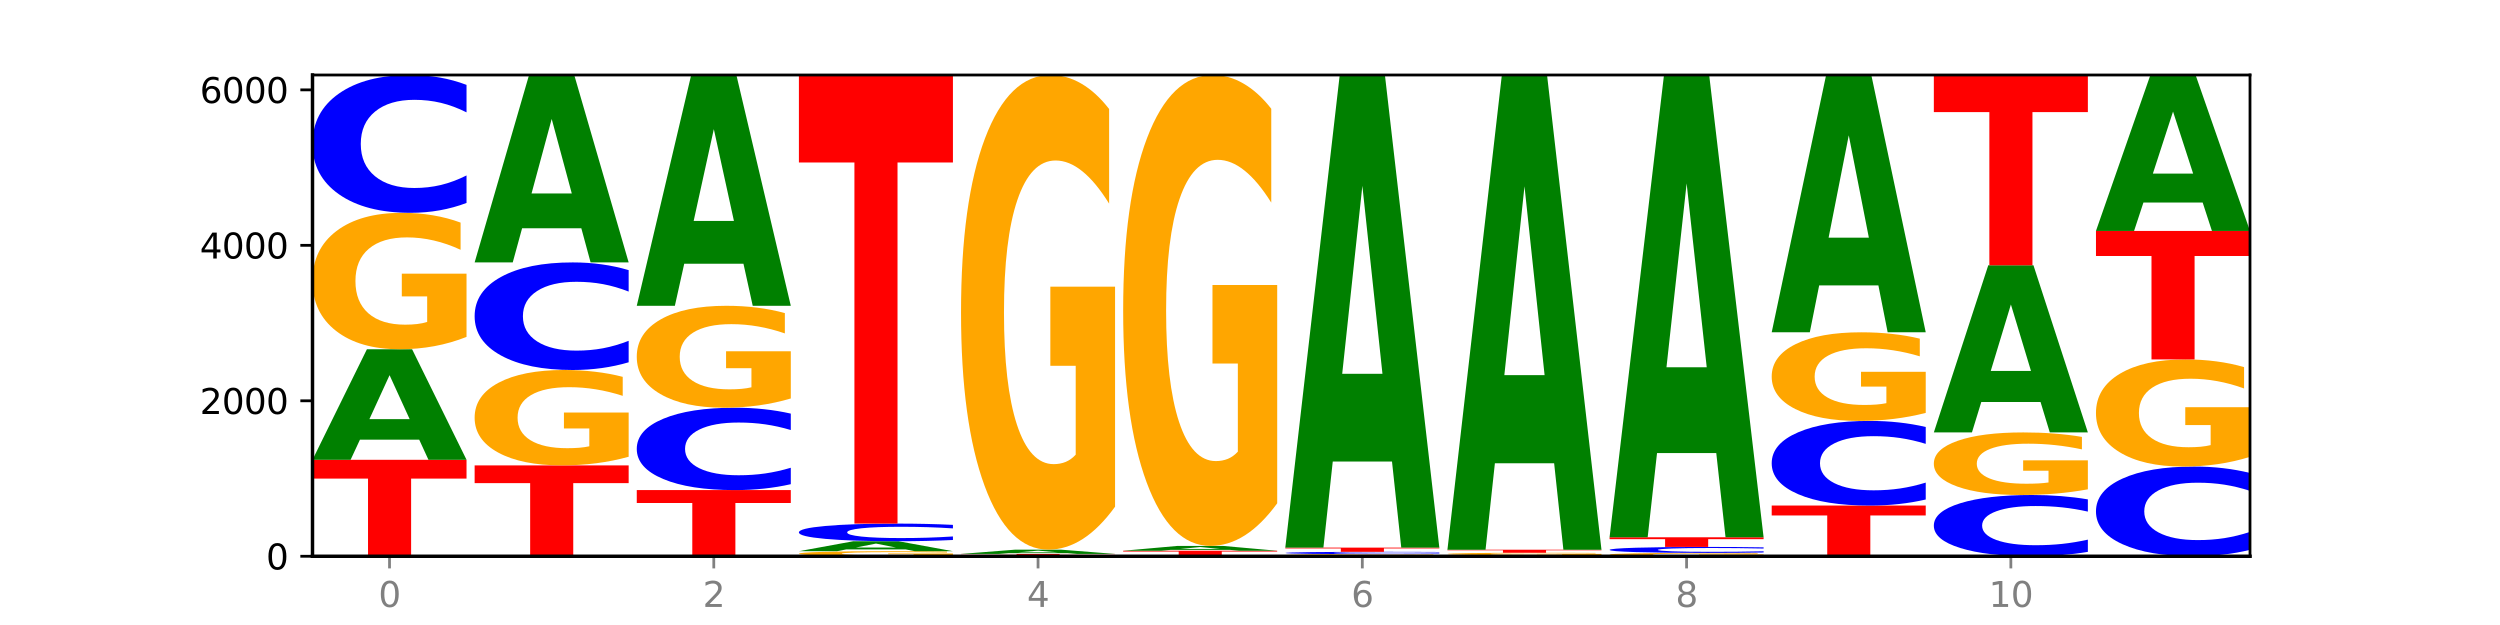 <?xml version="1.0" encoding="utf-8" standalone="no"?>
<!DOCTYPE svg PUBLIC "-//W3C//DTD SVG 1.1//EN"
  "http://www.w3.org/Graphics/SVG/1.1/DTD/svg11.dtd">
<svg xmlns:xlink="http://www.w3.org/1999/xlink" width="720pt" height="180pt" viewBox="0 0 720 180" xmlns="http://www.w3.org/2000/svg" version="1.1">
 <defs>
  <style type="text/css">*{stroke-linejoin: round; stroke-linecap: butt}</style>
 </defs>
 <g id="figure_1">
  <g id="patch_1">
   <path d="M 0 180 
L 720 180 
L 720 0 
L 0 0 
z
" style="fill: #ffffff"/>
  </g>
  <g id="axes_1">
   <g id="patch_2">
    <path d="M 90 160.2 
L 648 160.2 
L 648 21.6 
L 90 21.6 
z
" style="fill: #ffffff"/>
   </g>
   <g id="line2d_1">
    <path d="M 90 160.2 
L 648 160.2 
" clip-path="url(#p6121e934f6)" style="fill: none; stroke: #000000; stroke-width: 0.5; stroke-linecap: square"/>
   </g>
   <g id="patch_3">
    <path d="M 90 132.417 
L 134.36 132.417 
L 134.36 137.836 
L 118.401 137.836 
L 118.401 160.2 
L 105.99 160.2 
L 105.99 137.836 
L 90 137.836 
L 90 132.417 
z
" clip-path="url(#p6121e934f6)" style="fill: #ff0000"/>
   </g>
   <g id="patch_4">
    <path d="M 120.728 126.618 
L 103.668 126.618 
L 100.974 132.417 
L 90 132.417 
L 105.672 100.583 
L 118.687 100.583 
L 134.36 132.417 
L 123.395 132.417 
L 120.728 126.618 
z
M 106.389 120.71 
L 117.98 120.71 
L 112.194 108.047 
L 106.389 120.71 
z
" clip-path="url(#p6121e934f6)" style="fill: #008000"/>
   </g>
   <g id="patch_5">
    <path d="M 134.36 97.028 
Q 129.886 98.805 125.074 99.698 
Q 120.263 100.583 115.133 100.583 
Q 103.541 100.583 96.77 95.291 
Q 90 89.999 90 80.95 
Q 90 71.795 96.89 66.544 
Q 103.789 61.293 115.789 61.293 
Q 120.412 61.293 124.647 62.007 
Q 128.892 62.713 132.65 64.109 
L 132.65 71.941 
Q 128.773 70.147 124.935 69.263 
Q 121.098 68.37 117.24 68.37 
Q 110.102 68.37 106.235 71.633 
Q 102.367 74.887 102.367 80.95 
Q 102.367 86.956 106.096 90.235 
Q 109.824 93.505 116.684 93.505 
Q 118.553 93.505 120.153 93.319 
Q 121.754 93.124 123.026 92.718 
L 123.026 85.365 
L 115.719 85.365 
L 115.719 78.815 
L 134.36 78.815 
L 134.36 97.028 
z
" clip-path="url(#p6121e934f6)" style="fill: #ffa600"/>
   </g>
   <g id="patch_6">
    <path d="M 134.36 58.448 
Q 130.649 59.858 126.637 60.571 
Q 122.624 61.293 118.254 61.293 
Q 105.222 61.293 97.611 55.947 
Q 90 50.601 90 41.459 
Q 90 32.284 97.611 26.946 
Q 105.222 21.6 118.254 21.6 
Q 122.624 21.6 126.637 22.322 
Q 130.649 23.035 134.36 24.445 
L 134.36 32.357 
Q 130.616 30.488 126.983 29.619 
Q 123.351 28.75 119.339 28.75 
Q 112.141 28.75 108.017 32.136 
Q 103.904 35.514 103.904 41.459 
Q 103.904 47.379 108.017 50.765 
Q 112.141 54.143 119.339 54.143 
Q 123.351 54.143 126.983 53.274 
Q 130.616 52.397 134.36 50.527 
L 134.36 58.448 
z
" clip-path="url(#p6121e934f6)" style="fill: #0000ff"/>
   </g>
   <g id="patch_7">
    <path d="M 136.695 134.029 
L 181.054 134.029 
L 181.054 139.133 
L 165.095 139.133 
L 165.095 160.2 
L 152.685 160.2 
L 152.685 139.133 
L 136.695 139.133 
L 136.695 134.029 
z
" clip-path="url(#p6121e934f6)" style="fill: #ff0000"/>
   </g>
   <g id="patch_8">
    <path d="M 181.054 131.544 
Q 176.581 132.787 171.769 133.411 
Q 166.957 134.029 161.827 134.029 
Q 150.235 134.029 143.465 130.33 
Q 136.695 126.63 136.695 120.303 
Q 136.695 113.902 143.584 110.231 
Q 150.484 106.56 162.483 106.56 
Q 167.106 106.56 171.341 107.059 
Q 175.586 107.553 179.344 108.529 
L 179.344 114.005 
Q 175.467 112.751 171.63 112.132 
Q 167.792 111.508 163.935 111.508 
Q 156.797 111.508 152.929 113.789 
Q 149.062 116.064 149.062 120.303 
Q 149.062 124.502 152.79 126.794 
Q 156.518 129.081 163.378 129.081 
Q 165.247 129.081 166.848 128.951 
Q 168.448 128.815 169.721 128.531 
L 169.721 123.39 
L 162.414 123.39 
L 162.414 118.811 
L 181.054 118.811 
L 181.054 131.544 
z
" clip-path="url(#p6121e934f6)" style="fill: #ffa600"/>
   </g>
   <g id="patch_9">
    <path d="M 181.054 104.339 
Q 177.344 105.44 173.331 105.997 
Q 169.319 106.56 164.949 106.56 
Q 151.917 106.56 144.306 102.387 
Q 136.695 98.214 136.695 91.078 
Q 136.695 83.916 144.306 79.749 
Q 151.917 75.576 164.949 75.576 
Q 169.319 75.576 173.331 76.139 
Q 177.344 76.696 181.054 77.797 
L 181.054 83.973 
Q 177.31 82.514 173.678 81.835 
Q 170.045 81.157 166.033 81.157 
Q 158.835 81.157 154.711 83.8 
Q 150.598 86.437 150.598 91.078 
Q 150.598 95.699 154.711 98.342 
Q 158.835 100.979 166.033 100.979 
Q 170.045 100.979 173.678 100.3 
Q 177.31 99.616 181.054 98.156 
L 181.054 104.339 
z
" clip-path="url(#p6121e934f6)" style="fill: #0000ff"/>
   </g>
   <g id="patch_10">
    <path d="M 167.423 65.743 
L 150.363 65.743 
L 147.669 75.576 
L 136.695 75.576 
L 152.367 21.6 
L 165.382 21.6 
L 181.054 75.576 
L 170.089 75.576 
L 167.423 65.743 
z
M 153.083 55.725 
L 164.675 55.725 
L 158.888 34.255 
L 153.083 55.725 
z
" clip-path="url(#p6121e934f6)" style="fill: #008000"/>
   </g>
   <g id="patch_11">
    <path d="M 183.389 141.148 
L 227.749 141.148 
L 227.749 144.864 
L 211.79 144.864 
L 211.79 160.2 
L 199.379 160.2 
L 199.379 144.864 
L 183.389 144.864 
L 183.389 141.148 
z
" clip-path="url(#p6121e934f6)" style="fill: #ff0000"/>
   </g>
   <g id="patch_12">
    <path d="M 227.749 139.447 
Q 224.038 140.291 220.026 140.717 
Q 216.014 141.148 211.644 141.148 
Q 198.612 141.148 191 137.952 
Q 183.389 134.756 183.389 129.29 
Q 183.389 123.805 191 120.614 
Q 198.612 117.418 211.644 117.418 
Q 216.014 117.418 220.026 117.849 
Q 224.038 118.276 227.749 119.119 
L 227.749 123.849 
Q 224.005 122.732 220.372 122.212 
Q 216.74 121.692 212.728 121.692 
Q 205.53 121.692 201.406 123.717 
Q 197.293 125.736 197.293 129.29 
Q 197.293 132.83 201.406 134.854 
Q 205.53 136.874 212.728 136.874 
Q 216.74 136.874 220.372 136.354 
Q 224.005 135.83 227.749 134.712 
L 227.749 139.447 
z
" clip-path="url(#p6121e934f6)" style="fill: #0000ff"/>
   </g>
   <g id="patch_13">
    <path d="M 227.749 114.762 
Q 223.275 116.09 218.463 116.757 
Q 213.652 117.418 208.522 117.418 
Q 196.93 117.418 190.159 113.465 
Q 183.389 109.512 183.389 102.752 
Q 183.389 95.913 190.279 91.991 
Q 197.178 88.068 209.178 88.068 
Q 213.801 88.068 218.036 88.602 
Q 222.281 89.129 226.039 90.172 
L 226.039 96.022 
Q 222.162 94.682 218.324 94.022 
Q 214.487 93.355 210.629 93.355 
Q 203.491 93.355 199.624 95.792 
Q 195.757 98.223 195.757 102.752 
Q 195.757 107.238 199.485 109.688 
Q 203.213 112.131 210.073 112.131 
Q 211.942 112.131 213.542 111.992 
Q 215.143 111.846 216.415 111.543 
L 216.415 106.05 
L 209.108 106.05 
L 209.108 101.157 
L 227.749 101.157 
L 227.749 114.762 
z
" clip-path="url(#p6121e934f6)" style="fill: #ffa600"/>
   </g>
   <g id="patch_14">
    <path d="M 214.117 75.96 
L 197.057 75.96 
L 194.363 88.068 
L 183.389 88.068 
L 199.062 21.6 
L 212.077 21.6 
L 227.749 88.068 
L 216.784 88.068 
L 214.117 75.96 
z
M 199.778 63.623 
L 211.369 63.623 
L 205.583 37.184 
L 199.778 63.623 
z
" clip-path="url(#p6121e934f6)" style="fill: #008000"/>
   </g>
   <g id="patch_15">
    <path d="M 274.444 160.068 
Q 269.97 160.134 265.158 160.167 
Q 260.346 160.2 255.216 160.2 
Q 243.624 160.2 236.854 160.004 
Q 230.084 159.808 230.084 159.473 
Q 230.084 159.134 236.973 158.939 
Q 243.873 158.745 255.872 158.745 
Q 260.495 158.745 264.73 158.771 
Q 268.976 158.797 272.734 158.849 
L 272.734 159.139 
Q 268.856 159.073 265.019 159.04 
Q 261.181 159.007 257.324 159.007 
Q 250.186 159.007 246.318 159.128 
Q 242.451 159.248 242.451 159.473 
Q 242.451 159.695 246.179 159.817 
Q 249.907 159.938 256.767 159.938 
Q 258.636 159.938 260.237 159.931 
Q 261.837 159.924 263.11 159.909 
L 263.11 159.636 
L 255.803 159.636 
L 255.803 159.394 
L 274.444 159.394 
L 274.444 160.068 
z
" clip-path="url(#p6121e934f6)" style="fill: #ffa600"/>
   </g>
   <g id="patch_16">
    <path d="M 260.812 158.223 
L 243.752 158.223 
L 241.058 158.745 
L 230.084 158.745 
L 245.756 155.879 
L 258.771 155.879 
L 274.444 158.745 
L 263.478 158.745 
L 260.812 158.223 
z
M 246.473 157.691 
L 258.064 157.691 
L 252.277 156.551 
L 246.473 157.691 
z
" clip-path="url(#p6121e934f6)" style="fill: #008000"/>
   </g>
   <g id="patch_17">
    <path d="M 274.444 155.515 
Q 270.733 155.696 266.721 155.787 
Q 262.708 155.879 258.338 155.879 
Q 245.306 155.879 237.695 155.195 
Q 230.084 154.51 230.084 153.34 
Q 230.084 152.165 237.695 151.482 
Q 245.306 150.797 258.338 150.797 
Q 262.708 150.797 266.721 150.89 
Q 270.733 150.981 274.444 151.162 
L 274.444 152.175 
Q 270.699 151.935 267.067 151.824 
Q 263.435 151.713 259.422 151.713 
Q 252.224 151.713 248.1 152.146 
Q 243.987 152.579 243.987 153.34 
Q 243.987 154.098 248.1 154.531 
Q 252.224 154.964 259.422 154.964 
Q 263.435 154.964 267.067 154.853 
Q 270.699 154.74 274.444 154.501 
L 274.444 155.515 
z
" clip-path="url(#p6121e934f6)" style="fill: #0000ff"/>
   </g>
   <g id="patch_18">
    <path d="M 230.084 21.6 
L 274.444 21.6 
L 274.444 46.797 
L 258.484 46.797 
L 258.484 150.797 
L 246.074 150.797 
L 246.074 46.797 
L 230.084 46.797 
L 230.084 21.6 
z
" clip-path="url(#p6121e934f6)" style="fill: #ff0000"/>
   </g>
   <g id="patch_19">
    <path d="M 321.138 160.179 
Q 317.427 160.189 313.415 160.195 
Q 309.403 160.2 305.033 160.2 
Q 292.001 160.2 284.389 160.161 
Q 276.778 160.122 276.778 160.055 
Q 276.778 159.987 284.389 159.948 
Q 292.001 159.909 305.033 159.909 
Q 309.403 159.909 313.415 159.914 
Q 317.427 159.919 321.138 159.93 
L 321.138 159.988 
Q 317.394 159.974 313.762 159.968 
Q 310.129 159.961 306.117 159.961 
Q 298.919 159.961 294.795 159.986 
Q 290.682 160.011 290.682 160.055 
Q 290.682 160.098 294.795 160.123 
Q 298.919 160.148 306.117 160.148 
Q 310.129 160.148 313.762 160.141 
Q 317.394 160.135 321.138 160.121 
L 321.138 160.179 
z
" clip-path="url(#p6121e934f6)" style="fill: #0000ff"/>
   </g>
   <g id="patch_20">
    <path d="M 276.778 159.528 
L 321.138 159.528 
L 321.138 159.603 
L 305.179 159.603 
L 305.179 159.909 
L 292.768 159.909 
L 292.768 159.603 
L 276.778 159.603 
L 276.778 159.528 
z
" clip-path="url(#p6121e934f6)" style="fill: #ff0000"/>
   </g>
   <g id="patch_21">
    <path d="M 307.506 159.304 
L 290.446 159.304 
L 287.753 159.528 
L 276.778 159.528 
L 292.451 158.297 
L 305.466 158.297 
L 321.138 159.528 
L 310.173 159.528 
L 307.506 159.304 
z
M 293.167 159.076 
L 304.758 159.076 
L 298.972 158.586 
L 293.167 159.076 
z
" clip-path="url(#p6121e934f6)" style="fill: #008000"/>
   </g>
   <g id="patch_22">
    <path d="M 321.138 145.929 
Q 316.664 152.113 311.853 155.219 
Q 307.041 158.297 301.911 158.297 
Q 290.319 158.297 283.549 139.886 
Q 276.778 121.476 276.778 89.991 
Q 276.778 58.139 283.668 39.87 
Q 290.567 21.6 302.567 21.6 
Q 307.19 21.6 311.425 24.085 
Q 315.67 26.542 319.428 31.398 
L 319.428 58.647 
Q 315.551 52.407 311.713 49.329 
Q 307.876 46.223 304.018 46.223 
Q 296.88 46.223 293.013 57.574 
Q 289.146 68.898 289.146 89.991 
Q 289.146 110.887 292.874 122.294 
Q 296.602 133.674 303.462 133.674 
Q 305.331 133.674 306.931 133.025 
Q 308.532 132.347 309.805 130.935 
L 309.805 105.352 
L 302.497 105.352 
L 302.497 82.564 
L 321.138 82.564 
L 321.138 145.929 
z
" clip-path="url(#p6121e934f6)" style="fill: #ffa600"/>
   </g>
   <g id="patch_23">
    <path d="M 367.833 160.174 
Q 364.122 160.187 360.11 160.193 
Q 356.097 160.2 351.727 160.2 
Q 338.695 160.2 331.084 160.152 
Q 323.473 160.104 323.473 160.021 
Q 323.473 159.938 331.084 159.89 
Q 338.695 159.842 351.727 159.842 
Q 356.097 159.842 360.11 159.848 
Q 364.122 159.855 367.833 159.867 
L 367.833 159.939 
Q 364.088 159.922 360.456 159.914 
Q 356.824 159.906 352.811 159.906 
Q 345.614 159.906 341.489 159.937 
Q 337.376 159.967 337.376 160.021 
Q 337.376 160.074 341.489 160.105 
Q 345.614 160.135 352.811 160.135 
Q 356.824 160.135 360.456 160.128 
Q 364.088 160.12 367.833 160.103 
L 367.833 160.174 
z
" clip-path="url(#p6121e934f6)" style="fill: #0000ff"/>
   </g>
   <g id="patch_24">
    <path d="M 323.473 158.61 
L 367.833 158.61 
L 367.833 158.851 
L 351.873 158.851 
L 351.873 159.842 
L 339.463 159.842 
L 339.463 158.851 
L 323.473 158.851 
L 323.473 158.61 
z
" clip-path="url(#p6121e934f6)" style="fill: #ff0000"/>
   </g>
   <g id="patch_25">
    <path d="M 354.201 158.358 
L 337.141 158.358 
L 334.447 158.61 
L 323.473 158.61 
L 339.145 157.222 
L 352.16 157.222 
L 367.833 158.61 
L 356.867 158.61 
L 354.201 158.358 
z
M 339.862 158.1 
L 351.453 158.1 
L 345.666 157.548 
L 339.862 158.1 
z
" clip-path="url(#p6121e934f6)" style="fill: #008000"/>
   </g>
   <g id="patch_26">
    <path d="M 367.833 144.952 
Q 363.359 151.087 358.547 154.169 
Q 353.735 157.222 348.605 157.222 
Q 337.013 157.222 330.243 138.956 
Q 323.473 120.69 323.473 89.453 
Q 323.473 57.852 330.362 39.726 
Q 337.262 21.6 349.262 21.6 
Q 353.884 21.6 358.12 24.065 
Q 362.365 26.503 366.123 31.321 
L 366.123 58.356 
Q 362.245 52.165 358.408 49.111 
Q 354.57 46.029 350.713 46.029 
Q 343.575 46.029 339.708 57.292 
Q 335.84 68.526 335.84 89.453 
Q 335.84 110.185 339.568 121.503 
Q 343.297 132.793 350.156 132.793 
Q 352.025 132.793 353.626 132.149 
Q 355.227 131.476 356.499 130.076 
L 356.499 104.694 
L 349.192 104.694 
L 349.192 82.085 
L 367.833 82.085 
L 367.833 144.952 
z
" clip-path="url(#p6121e934f6)" style="fill: #ffa600"/>
   </g>
   <g id="patch_27">
    <path d="M 414.527 160.145 
Q 410.053 160.173 405.242 160.186 
Q 400.43 160.2 395.3 160.2 
Q 383.708 160.2 376.938 160.119 
Q 370.167 160.037 370.167 159.898 
Q 370.167 159.757 377.057 159.676 
Q 383.956 159.596 395.956 159.596 
Q 400.579 159.596 404.814 159.607 
Q 409.059 159.617 412.817 159.639 
L 412.817 159.759 
Q 408.94 159.732 405.102 159.718 
Q 401.265 159.704 397.408 159.704 
Q 390.269 159.704 386.402 159.755 
Q 382.535 159.805 382.535 159.898 
Q 382.535 159.99 386.263 160.041 
Q 389.991 160.091 396.851 160.091 
Q 398.72 160.091 400.321 160.088 
Q 401.921 160.085 403.194 160.079 
L 403.194 159.966 
L 395.887 159.966 
L 395.887 159.865 
L 414.527 159.865 
L 414.527 160.145 
z
" clip-path="url(#p6121e934f6)" style="fill: #ffa600"/>
   </g>
   <g id="patch_28">
    <path d="M 414.527 159.547 
Q 410.817 159.571 406.804 159.583 
Q 402.792 159.596 398.422 159.596 
Q 385.39 159.596 377.779 159.505 
Q 370.167 159.415 370.167 159.26 
Q 370.167 159.105 377.779 159.014 
Q 385.39 158.924 398.422 158.924 
Q 402.792 158.924 406.804 158.936 
Q 410.817 158.948 414.527 158.972 
L 414.527 159.106 
Q 410.783 159.074 407.151 159.06 
Q 403.518 159.045 399.506 159.045 
Q 392.308 159.045 388.184 159.102 
Q 384.071 159.159 384.071 159.26 
Q 384.071 159.36 388.184 159.417 
Q 392.308 159.475 399.506 159.475 
Q 403.518 159.475 407.151 159.46 
Q 410.783 159.445 414.527 159.413 
L 414.527 159.547 
z
" clip-path="url(#p6121e934f6)" style="fill: #0000ff"/>
   </g>
   <g id="patch_29">
    <path d="M 370.167 157.715 
L 414.527 157.715 
L 414.527 157.951 
L 398.568 157.951 
L 398.568 158.924 
L 386.158 158.924 
L 386.158 157.951 
L 370.167 157.951 
L 370.167 157.715 
z
" clip-path="url(#p6121e934f6)" style="fill: #ff0000"/>
   </g>
   <g id="patch_30">
    <path d="M 400.895 132.919 
L 383.835 132.919 
L 381.142 157.715 
L 370.167 157.715 
L 385.84 21.6 
L 398.855 21.6 
L 414.527 157.715 
L 403.562 157.715 
L 400.895 132.919 
z
M 386.556 107.656 
L 398.147 107.656 
L 392.361 53.514 
L 386.556 107.656 
z
" clip-path="url(#p6121e934f6)" style="fill: #008000"/>
   </g>
   <g id="patch_31">
    <path d="M 461.222 160.179 
Q 457.511 160.189 453.499 160.195 
Q 449.486 160.2 445.116 160.2 
Q 432.084 160.2 424.473 160.161 
Q 416.862 160.122 416.862 160.055 
Q 416.862 159.987 424.473 159.948 
Q 432.084 159.909 445.116 159.909 
Q 449.486 159.909 453.499 159.914 
Q 457.511 159.919 461.222 159.93 
L 461.222 159.988 
Q 457.478 159.974 453.845 159.968 
Q 450.213 159.961 446.2 159.961 
Q 439.003 159.961 434.879 159.986 
Q 430.766 160.011 430.766 160.055 
Q 430.766 160.098 434.879 160.123 
Q 439.003 160.148 446.2 160.148 
Q 450.213 160.148 453.845 160.141 
Q 457.478 160.135 461.222 160.121 
L 461.222 160.179 
z
" clip-path="url(#p6121e934f6)" style="fill: #0000ff"/>
   </g>
   <g id="patch_32">
    <path d="M 461.222 159.844 
Q 456.748 159.877 451.936 159.893 
Q 447.124 159.909 441.995 159.909 
Q 430.403 159.909 423.632 159.812 
Q 416.862 159.716 416.862 159.551 
Q 416.862 159.384 423.752 159.288 
Q 430.651 159.193 442.651 159.193 
Q 447.274 159.193 451.509 159.206 
Q 455.754 159.218 459.512 159.244 
L 459.512 159.387 
Q 455.635 159.354 451.797 159.338 
Q 447.96 159.322 444.102 159.322 
Q 436.964 159.322 433.097 159.381 
Q 429.229 159.44 429.229 159.551 
Q 429.229 159.66 432.958 159.72 
Q 436.686 159.78 443.545 159.78 
Q 445.414 159.78 447.015 159.777 
Q 448.616 159.773 449.888 159.766 
L 449.888 159.631 
L 442.581 159.631 
L 442.581 159.512 
L 461.222 159.512 
L 461.222 159.844 
z
" clip-path="url(#p6121e934f6)" style="fill: #ffa600"/>
   </g>
   <g id="patch_33">
    <path d="M 416.862 158.319 
L 461.222 158.319 
L 461.222 158.49 
L 445.263 158.49 
L 445.263 159.193 
L 432.852 159.193 
L 432.852 158.49 
L 416.862 158.49 
L 416.862 158.319 
z
" clip-path="url(#p6121e934f6)" style="fill: #ff0000"/>
   </g>
   <g id="patch_34">
    <path d="M 447.59 133.413 
L 430.53 133.413 
L 427.836 158.319 
L 416.862 158.319 
L 432.534 21.6 
L 445.549 21.6 
L 461.222 158.319 
L 450.257 158.319 
L 447.59 133.413 
z
M 433.251 108.039 
L 444.842 108.039 
L 439.055 53.656 
L 433.251 108.039 
z
" clip-path="url(#p6121e934f6)" style="fill: #008000"/>
   </g>
   <g id="patch_35">
    <path d="M 507.916 160.113 
Q 503.443 160.156 498.631 160.178 
Q 493.819 160.2 488.689 160.2 
Q 477.097 160.2 470.327 160.07 
Q 463.556 159.941 463.556 159.719 
Q 463.556 159.495 470.446 159.366 
Q 477.346 159.237 489.345 159.237 
Q 493.968 159.237 498.203 159.255 
Q 502.448 159.272 506.206 159.306 
L 506.206 159.498 
Q 502.329 159.454 498.492 159.433 
Q 494.654 159.411 490.797 159.411 
Q 483.659 159.411 479.791 159.491 
Q 475.924 159.57 475.924 159.719 
Q 475.924 159.866 479.652 159.946 
Q 483.38 160.027 490.24 160.027 
Q 492.109 160.027 493.71 160.022 
Q 495.31 160.017 496.583 160.007 
L 496.583 159.827 
L 489.276 159.827 
L 489.276 159.667 
L 507.916 159.667 
L 507.916 160.113 
z
" clip-path="url(#p6121e934f6)" style="fill: #ffa600"/>
   </g>
   <g id="patch_36">
    <path d="M 507.916 159.114 
Q 504.206 159.175 500.193 159.206 
Q 496.181 159.237 491.811 159.237 
Q 478.779 159.237 471.168 159.005 
Q 463.556 158.773 463.556 158.376 
Q 463.556 157.978 471.168 157.746 
Q 478.779 157.514 491.811 157.514 
Q 496.181 157.514 500.193 157.545 
Q 504.206 157.576 507.916 157.637 
L 507.916 157.981 
Q 504.172 157.9 500.54 157.862 
Q 496.907 157.824 492.895 157.824 
Q 485.697 157.824 481.573 157.971 
Q 477.46 158.118 477.46 158.376 
Q 477.46 158.633 481.573 158.78 
Q 485.697 158.927 492.895 158.927 
Q 496.907 158.927 500.54 158.889 
Q 504.172 158.851 507.916 158.77 
L 507.916 159.114 
z
" clip-path="url(#p6121e934f6)" style="fill: #0000ff"/>
   </g>
   <g id="patch_37">
    <path d="M 463.556 154.737 
L 507.916 154.737 
L 507.916 155.279 
L 491.957 155.279 
L 491.957 157.514 
L 479.547 157.514 
L 479.547 155.279 
L 463.556 155.279 
L 463.556 154.737 
z
" clip-path="url(#p6121e934f6)" style="fill: #ff0000"/>
   </g>
   <g id="patch_38">
    <path d="M 494.285 130.484 
L 477.225 130.484 
L 474.531 154.737 
L 463.556 154.737 
L 479.229 21.6 
L 492.244 21.6 
L 507.916 154.737 
L 496.951 154.737 
L 494.285 130.484 
z
M 479.945 105.774 
L 491.536 105.774 
L 485.75 52.816 
L 479.945 105.774 
z
" clip-path="url(#p6121e934f6)" style="fill: #008000"/>
   </g>
   <g id="patch_39">
    <path d="M 510.251 145.603 
L 554.611 145.603 
L 554.611 148.45 
L 538.652 148.45 
L 538.652 160.2 
L 526.241 160.2 
L 526.241 148.45 
L 510.251 148.45 
L 510.251 145.603 
z
" clip-path="url(#p6121e934f6)" style="fill: #ff0000"/>
   </g>
   <g id="patch_40">
    <path d="M 554.611 143.856 
Q 550.9 144.722 546.888 145.16 
Q 542.875 145.603 538.505 145.603 
Q 525.474 145.603 517.862 142.32 
Q 510.251 139.036 510.251 133.421 
Q 510.251 127.786 517.862 124.507 
Q 525.474 121.224 538.505 121.224 
Q 542.875 121.224 546.888 121.667 
Q 550.9 122.105 554.611 122.971 
L 554.611 127.831 
Q 550.867 126.683 547.234 126.149 
Q 543.602 125.615 539.59 125.615 
Q 532.392 125.615 528.268 127.695 
Q 524.155 129.77 524.155 133.421 
Q 524.155 137.057 528.268 139.137 
Q 532.392 141.212 539.59 141.212 
Q 543.602 141.212 547.234 140.678 
Q 550.867 140.139 554.611 138.991 
L 554.611 143.856 
z
" clip-path="url(#p6121e934f6)" style="fill: #0000ff"/>
   </g>
   <g id="patch_41">
    <path d="M 554.611 118.915 
Q 550.137 120.069 545.325 120.649 
Q 540.514 121.224 535.384 121.224 
Q 523.792 121.224 517.021 117.786 
Q 510.251 114.349 510.251 108.471 
Q 510.251 102.524 517.141 99.113 
Q 524.04 95.702 536.04 95.702 
Q 540.663 95.702 544.898 96.166 
Q 549.143 96.625 552.901 97.531 
L 552.901 102.619 
Q 549.024 101.454 545.186 100.879 
Q 541.349 100.299 537.491 100.299 
Q 530.353 100.299 526.486 102.419 
Q 522.619 104.533 522.619 108.471 
Q 522.619 112.372 526.347 114.502 
Q 530.075 116.626 536.935 116.626 
Q 538.804 116.626 540.404 116.505 
Q 542.005 116.379 543.277 116.115 
L 543.277 111.339 
L 535.97 111.339 
L 535.97 107.084 
L 554.611 107.084 
L 554.611 118.915 
z
" clip-path="url(#p6121e934f6)" style="fill: #ffa600"/>
   </g>
   <g id="patch_42">
    <path d="M 540.979 82.203 
L 523.919 82.203 
L 521.225 95.702 
L 510.251 95.702 
L 525.923 21.6 
L 538.938 21.6 
L 554.611 95.702 
L 543.646 95.702 
L 540.979 82.203 
z
M 526.64 68.45 
L 538.231 68.45 
L 532.445 38.974 
L 526.64 68.45 
z
" clip-path="url(#p6121e934f6)" style="fill: #008000"/>
   </g>
   <g id="patch_43">
    <path d="M 601.305 158.935 
Q 597.595 159.562 593.582 159.879 
Q 589.57 160.2 585.2 160.2 
Q 572.168 160.2 564.557 157.824 
Q 556.946 155.448 556.946 151.385 
Q 556.946 147.307 564.557 144.935 
Q 572.168 142.559 585.2 142.559 
Q 589.57 142.559 593.582 142.879 
Q 597.595 143.197 601.305 143.823 
L 601.305 147.34 
Q 597.561 146.509 593.929 146.123 
Q 590.297 145.736 586.284 145.736 
Q 579.086 145.736 574.962 147.241 
Q 570.849 148.743 570.849 151.385 
Q 570.849 154.016 574.962 155.521 
Q 579.086 157.022 586.284 157.022 
Q 590.297 157.022 593.929 156.636 
Q 597.561 156.246 601.305 155.415 
L 601.305 158.935 
z
" clip-path="url(#p6121e934f6)" style="fill: #0000ff"/>
   </g>
   <g id="patch_44">
    <path d="M 601.305 140.928 
Q 596.832 141.743 592.02 142.153 
Q 587.208 142.559 582.078 142.559 
Q 570.486 142.559 563.716 140.132 
Q 556.946 137.704 556.946 133.553 
Q 556.946 129.354 563.835 126.946 
Q 570.735 124.537 582.734 124.537 
Q 587.357 124.537 591.592 124.865 
Q 595.838 125.188 599.595 125.829 
L 599.595 129.421 
Q 595.718 128.598 591.881 128.193 
Q 588.043 127.783 584.186 127.783 
Q 577.048 127.783 573.18 129.28 
Q 569.313 130.773 569.313 133.553 
Q 569.313 136.308 573.041 137.812 
Q 576.769 139.313 583.629 139.313 
Q 585.498 139.313 587.099 139.227 
Q 588.699 139.138 589.972 138.951 
L 589.972 135.579 
L 582.665 135.579 
L 582.665 132.574 
L 601.305 132.574 
L 601.305 140.928 
z
" clip-path="url(#p6121e934f6)" style="fill: #ffa600"/>
   </g>
   <g id="patch_45">
    <path d="M 587.674 115.769 
L 570.614 115.769 
L 567.92 124.537 
L 556.946 124.537 
L 572.618 76.404 
L 585.633 76.404 
L 601.305 124.537 
L 590.34 124.537 
L 587.674 115.769 
z
M 573.335 106.835 
L 584.926 106.835 
L 579.139 87.69 
L 573.335 106.835 
z
" clip-path="url(#p6121e934f6)" style="fill: #008000"/>
   </g>
   <g id="patch_46">
    <path d="M 556.946 21.6 
L 601.305 21.6 
L 601.305 32.288 
L 585.346 32.288 
L 585.346 76.404 
L 572.936 76.404 
L 572.936 32.288 
L 556.946 32.288 
L 556.946 21.6 
z
" clip-path="url(#p6121e934f6)" style="fill: #ff0000"/>
   </g>
   <g id="patch_47">
    <path d="M 648 158.348 
Q 644.289 159.266 640.277 159.73 
Q 636.265 160.2 631.895 160.2 
Q 618.863 160.2 611.251 156.72 
Q 603.64 153.241 603.64 147.291 
Q 603.64 141.319 611.251 137.845 
Q 618.863 134.365 631.895 134.365 
Q 636.265 134.365 640.277 134.835 
Q 644.289 135.299 648 136.217 
L 648 141.367 
Q 644.256 140.15 640.623 139.584 
Q 636.991 139.019 632.979 139.019 
Q 625.781 139.019 621.657 141.223 
Q 617.544 143.421 617.544 147.291 
Q 617.544 151.144 621.657 153.348 
Q 625.781 155.546 632.979 155.546 
Q 636.991 155.546 640.623 154.981 
Q 644.256 154.41 648 153.193 
L 648 158.348 
z
" clip-path="url(#p6121e934f6)" style="fill: #0000ff"/>
   </g>
   <g id="patch_48">
    <path d="M 648 131.574 
Q 643.526 132.969 638.714 133.67 
Q 633.903 134.365 628.773 134.365 
Q 617.181 134.365 610.41 130.21 
Q 603.64 126.055 603.64 118.95 
Q 603.64 111.761 610.53 107.638 
Q 617.429 103.515 629.429 103.515 
Q 634.052 103.515 638.287 104.076 
Q 642.532 104.63 646.29 105.727 
L 646.29 111.876 
Q 642.413 110.468 638.575 109.773 
Q 634.738 109.072 630.88 109.072 
Q 623.742 109.072 619.875 111.634 
Q 616.008 114.189 616.008 118.95 
Q 616.008 123.665 619.736 126.24 
Q 623.464 128.808 630.324 128.808 
Q 632.193 128.808 633.793 128.662 
Q 635.394 128.509 636.666 128.19 
L 636.666 122.416 
L 629.359 122.416 
L 629.359 117.274 
L 648 117.274 
L 648 131.574 
z
" clip-path="url(#p6121e934f6)" style="fill: #ffa600"/>
   </g>
   <g id="patch_49">
    <path d="M 603.64 66.509 
L 648 66.509 
L 648 73.726 
L 632.041 73.726 
L 632.041 103.515 
L 619.63 103.515 
L 619.63 73.726 
L 603.64 73.726 
L 603.64 66.509 
z
" clip-path="url(#p6121e934f6)" style="fill: #ff0000"/>
   </g>
   <g id="patch_50">
    <path d="M 634.368 58.328 
L 617.308 58.328 
L 614.614 66.509 
L 603.64 66.509 
L 619.313 21.6 
L 632.328 21.6 
L 648 66.509 
L 637.035 66.509 
L 634.368 58.328 
z
M 620.029 49.993 
L 631.62 49.993 
L 625.834 32.129 
L 620.029 49.993 
z
" clip-path="url(#p6121e934f6)" style="fill: #008000"/>
   </g>
   <g id="matplotlib.axis_1">
    <g id="xtick_1">
     <g id="line2d_2">
      <defs>
       <path id="m6d2402bf06" d="M 0 0 
L 0 3.5 
" style="stroke: #808080; stroke-width: 0.8"/>
      </defs>
      <g>
       <use xlink:href="#m6d2402bf06" x="112.18" y="160.2" style="fill: #808080; stroke: #808080; stroke-width: 0.8"/>
      </g>
     </g>
     <g id="text_1">
      <!-- 0 -->
      <g style="fill: #808080" transform="translate(108.999 174.798) scale(0.1 -0.1)">
       <defs>
        <path id="DejaVuSans-30" d="M 2034 4250 
Q 1547 4250 1301 3770 
Q 1056 3291 1056 2328 
Q 1056 1369 1301 889 
Q 1547 409 2034 409 
Q 2525 409 2770 889 
Q 3016 1369 3016 2328 
Q 3016 3291 2770 3770 
Q 2525 4250 2034 4250 
z
M 2034 4750 
Q 2819 4750 3233 4129 
Q 3647 3509 3647 2328 
Q 3647 1150 3233 529 
Q 2819 -91 2034 -91 
Q 1250 -91 836 529 
Q 422 1150 422 2328 
Q 422 3509 836 4129 
Q 1250 4750 2034 4750 
z
" transform="scale(0.016)"/>
       </defs>
       <use xlink:href="#DejaVuSans-30"/>
      </g>
     </g>
    </g>
    <g id="xtick_2">
     <g id="line2d_3">
      <g>
       <use xlink:href="#m6d2402bf06" x="205.569" y="160.2" style="fill: #808080; stroke: #808080; stroke-width: 0.8"/>
      </g>
     </g>
     <g id="text_2">
      <!-- 2 -->
      <g style="fill: #808080" transform="translate(202.388 174.798) scale(0.1 -0.1)">
       <defs>
        <path id="DejaVuSans-32" d="M 1228 531 
L 3431 531 
L 3431 0 
L 469 0 
L 469 531 
Q 828 903 1448 1529 
Q 2069 2156 2228 2338 
Q 2531 2678 2651 2914 
Q 2772 3150 2772 3378 
Q 2772 3750 2511 3984 
Q 2250 4219 1831 4219 
Q 1534 4219 1204 4116 
Q 875 4013 500 3803 
L 500 4441 
Q 881 4594 1212 4672 
Q 1544 4750 1819 4750 
Q 2544 4750 2975 4387 
Q 3406 4025 3406 3419 
Q 3406 3131 3298 2873 
Q 3191 2616 2906 2266 
Q 2828 2175 2409 1742 
Q 1991 1309 1228 531 
z
" transform="scale(0.016)"/>
       </defs>
       <use xlink:href="#DejaVuSans-32"/>
      </g>
     </g>
    </g>
    <g id="xtick_3">
     <g id="line2d_4">
      <g>
       <use xlink:href="#m6d2402bf06" x="298.958" y="160.2" style="fill: #808080; stroke: #808080; stroke-width: 0.8"/>
      </g>
     </g>
     <g id="text_3">
      <!-- 4 -->
      <g style="fill: #808080" transform="translate(295.777 174.798) scale(0.1 -0.1)">
       <defs>
        <path id="DejaVuSans-34" d="M 2419 4116 
L 825 1625 
L 2419 1625 
L 2419 4116 
z
M 2253 4666 
L 3047 4666 
L 3047 1625 
L 3713 1625 
L 3713 1100 
L 3047 1100 
L 3047 0 
L 2419 0 
L 2419 1100 
L 313 1100 
L 313 1709 
L 2253 4666 
z
" transform="scale(0.016)"/>
       </defs>
       <use xlink:href="#DejaVuSans-34"/>
      </g>
     </g>
    </g>
    <g id="xtick_4">
     <g id="line2d_5">
      <g>
       <use xlink:href="#m6d2402bf06" x="392.347" y="160.2" style="fill: #808080; stroke: #808080; stroke-width: 0.8"/>
      </g>
     </g>
     <g id="text_4">
      <!-- 6 -->
      <g style="fill: #808080" transform="translate(389.166 174.798) scale(0.1 -0.1)">
       <defs>
        <path id="DejaVuSans-36" d="M 2113 2584 
Q 1688 2584 1439 2293 
Q 1191 2003 1191 1497 
Q 1191 994 1439 701 
Q 1688 409 2113 409 
Q 2538 409 2786 701 
Q 3034 994 3034 1497 
Q 3034 2003 2786 2293 
Q 2538 2584 2113 2584 
z
M 3366 4563 
L 3366 3988 
Q 3128 4100 2886 4159 
Q 2644 4219 2406 4219 
Q 1781 4219 1451 3797 
Q 1122 3375 1075 2522 
Q 1259 2794 1537 2939 
Q 1816 3084 2150 3084 
Q 2853 3084 3261 2657 
Q 3669 2231 3669 1497 
Q 3669 778 3244 343 
Q 2819 -91 2113 -91 
Q 1303 -91 875 529 
Q 447 1150 447 2328 
Q 447 3434 972 4092 
Q 1497 4750 2381 4750 
Q 2619 4750 2861 4703 
Q 3103 4656 3366 4563 
z
" transform="scale(0.016)"/>
       </defs>
       <use xlink:href="#DejaVuSans-36"/>
      </g>
     </g>
    </g>
    <g id="xtick_5">
     <g id="line2d_6">
      <g>
       <use xlink:href="#m6d2402bf06" x="485.736" y="160.2" style="fill: #808080; stroke: #808080; stroke-width: 0.8"/>
      </g>
     </g>
     <g id="text_5">
      <!-- 8 -->
      <g style="fill: #808080" transform="translate(482.555 174.798) scale(0.1 -0.1)">
       <defs>
        <path id="DejaVuSans-38" d="M 2034 2216 
Q 1584 2216 1326 1975 
Q 1069 1734 1069 1313 
Q 1069 891 1326 650 
Q 1584 409 2034 409 
Q 2484 409 2743 651 
Q 3003 894 3003 1313 
Q 3003 1734 2745 1975 
Q 2488 2216 2034 2216 
z
M 1403 2484 
Q 997 2584 770 2862 
Q 544 3141 544 3541 
Q 544 4100 942 4425 
Q 1341 4750 2034 4750 
Q 2731 4750 3128 4425 
Q 3525 4100 3525 3541 
Q 3525 3141 3298 2862 
Q 3072 2584 2669 2484 
Q 3125 2378 3379 2068 
Q 3634 1759 3634 1313 
Q 3634 634 3220 271 
Q 2806 -91 2034 -91 
Q 1263 -91 848 271 
Q 434 634 434 1313 
Q 434 1759 690 2068 
Q 947 2378 1403 2484 
z
M 1172 3481 
Q 1172 3119 1398 2916 
Q 1625 2713 2034 2713 
Q 2441 2713 2670 2916 
Q 2900 3119 2900 3481 
Q 2900 3844 2670 4047 
Q 2441 4250 2034 4250 
Q 1625 4250 1398 4047 
Q 1172 3844 1172 3481 
z
" transform="scale(0.016)"/>
       </defs>
       <use xlink:href="#DejaVuSans-38"/>
      </g>
     </g>
    </g>
    <g id="xtick_6">
     <g id="line2d_7">
      <g>
       <use xlink:href="#m6d2402bf06" x="579.126" y="160.2" style="fill: #808080; stroke: #808080; stroke-width: 0.8"/>
      </g>
     </g>
     <g id="text_6">
      <!-- 10 -->
      <g style="fill: #808080" transform="translate(572.763 174.798) scale(0.1 -0.1)">
       <defs>
        <path id="DejaVuSans-31" d="M 794 531 
L 1825 531 
L 1825 4091 
L 703 3866 
L 703 4441 
L 1819 4666 
L 2450 4666 
L 2450 531 
L 3481 531 
L 3481 0 
L 794 0 
L 794 531 
z
" transform="scale(0.016)"/>
       </defs>
       <use xlink:href="#DejaVuSans-31"/>
       <use xlink:href="#DejaVuSans-30" x="63.623"/>
      </g>
     </g>
    </g>
   </g>
   <g id="matplotlib.axis_2">
    <g id="ytick_1">
     <g id="line2d_8">
      <defs>
       <path id="me7bafd2cfa" d="M 0 0 
L -3.5 0 
" style="stroke: #000000; stroke-width: 0.8"/>
      </defs>
      <g>
       <use xlink:href="#me7bafd2cfa" x="90" y="160.2" style="stroke: #000000; stroke-width: 0.8"/>
      </g>
     </g>
     <g id="text_7">
      <!-- 0 -->
      <g transform="translate(76.638 163.999) scale(0.1 -0.1)">
       <use xlink:href="#DejaVuSans-30"/>
      </g>
     </g>
    </g>
    <g id="ytick_2">
     <g id="line2d_9">
      <g>
       <use xlink:href="#me7bafd2cfa" x="90" y="115.425" style="stroke: #000000; stroke-width: 0.8"/>
      </g>
     </g>
     <g id="text_8">
      <!-- 2000 -->
      <g transform="translate(57.55 119.225) scale(0.1 -0.1)">
       <use xlink:href="#DejaVuSans-32"/>
       <use xlink:href="#DejaVuSans-30" x="63.623"/>
       <use xlink:href="#DejaVuSans-30" x="127.246"/>
       <use xlink:href="#DejaVuSans-30" x="190.869"/>
      </g>
     </g>
    </g>
    <g id="ytick_3">
     <g id="line2d_10">
      <g>
       <use xlink:href="#me7bafd2cfa" x="90" y="70.651" style="stroke: #000000; stroke-width: 0.8"/>
      </g>
     </g>
     <g id="text_9">
      <!-- 4000 -->
      <g transform="translate(57.55 74.45) scale(0.1 -0.1)">
       <use xlink:href="#DejaVuSans-34"/>
       <use xlink:href="#DejaVuSans-30" x="63.623"/>
       <use xlink:href="#DejaVuSans-30" x="127.246"/>
       <use xlink:href="#DejaVuSans-30" x="190.869"/>
      </g>
     </g>
    </g>
    <g id="ytick_4">
     <g id="line2d_11">
      <g>
       <use xlink:href="#me7bafd2cfa" x="90" y="25.876" style="stroke: #000000; stroke-width: 0.8"/>
      </g>
     </g>
     <g id="text_10">
      <!-- 6000 -->
      <g transform="translate(57.55 29.675) scale(0.1 -0.1)">
       <use xlink:href="#DejaVuSans-36"/>
       <use xlink:href="#DejaVuSans-30" x="63.623"/>
       <use xlink:href="#DejaVuSans-30" x="127.246"/>
       <use xlink:href="#DejaVuSans-30" x="190.869"/>
      </g>
     </g>
    </g>
   </g>
   <g id="patch_51">
    <path d="M 90 160.2 
L 90 21.6 
" style="fill: none; stroke: #000000; stroke-linejoin: miter; stroke-linecap: square"/>
   </g>
   <g id="patch_52">
    <path d="M 648 160.2 
L 648 21.6 
" style="fill: none; stroke: #000000; stroke-width: 0.8; stroke-linejoin: miter; stroke-linecap: square"/>
   </g>
   <g id="patch_53">
    <path d="M 90 160.2 
L 648 160.2 
" style="fill: none; stroke: #000000; stroke-linejoin: miter; stroke-linecap: square"/>
   </g>
   <g id="patch_54">
    <path d="M 90 21.6 
L 648 21.6 
" style="fill: none; stroke: #000000; stroke-width: 0.8; stroke-linejoin: miter; stroke-linecap: square"/>
   </g>
  </g>
 </g>
 <defs>
  <clipPath id="p6121e934f6">
   <rect x="90" y="21.6" width="558" height="138.6"/>
  </clipPath>
 </defs>
</svg>
